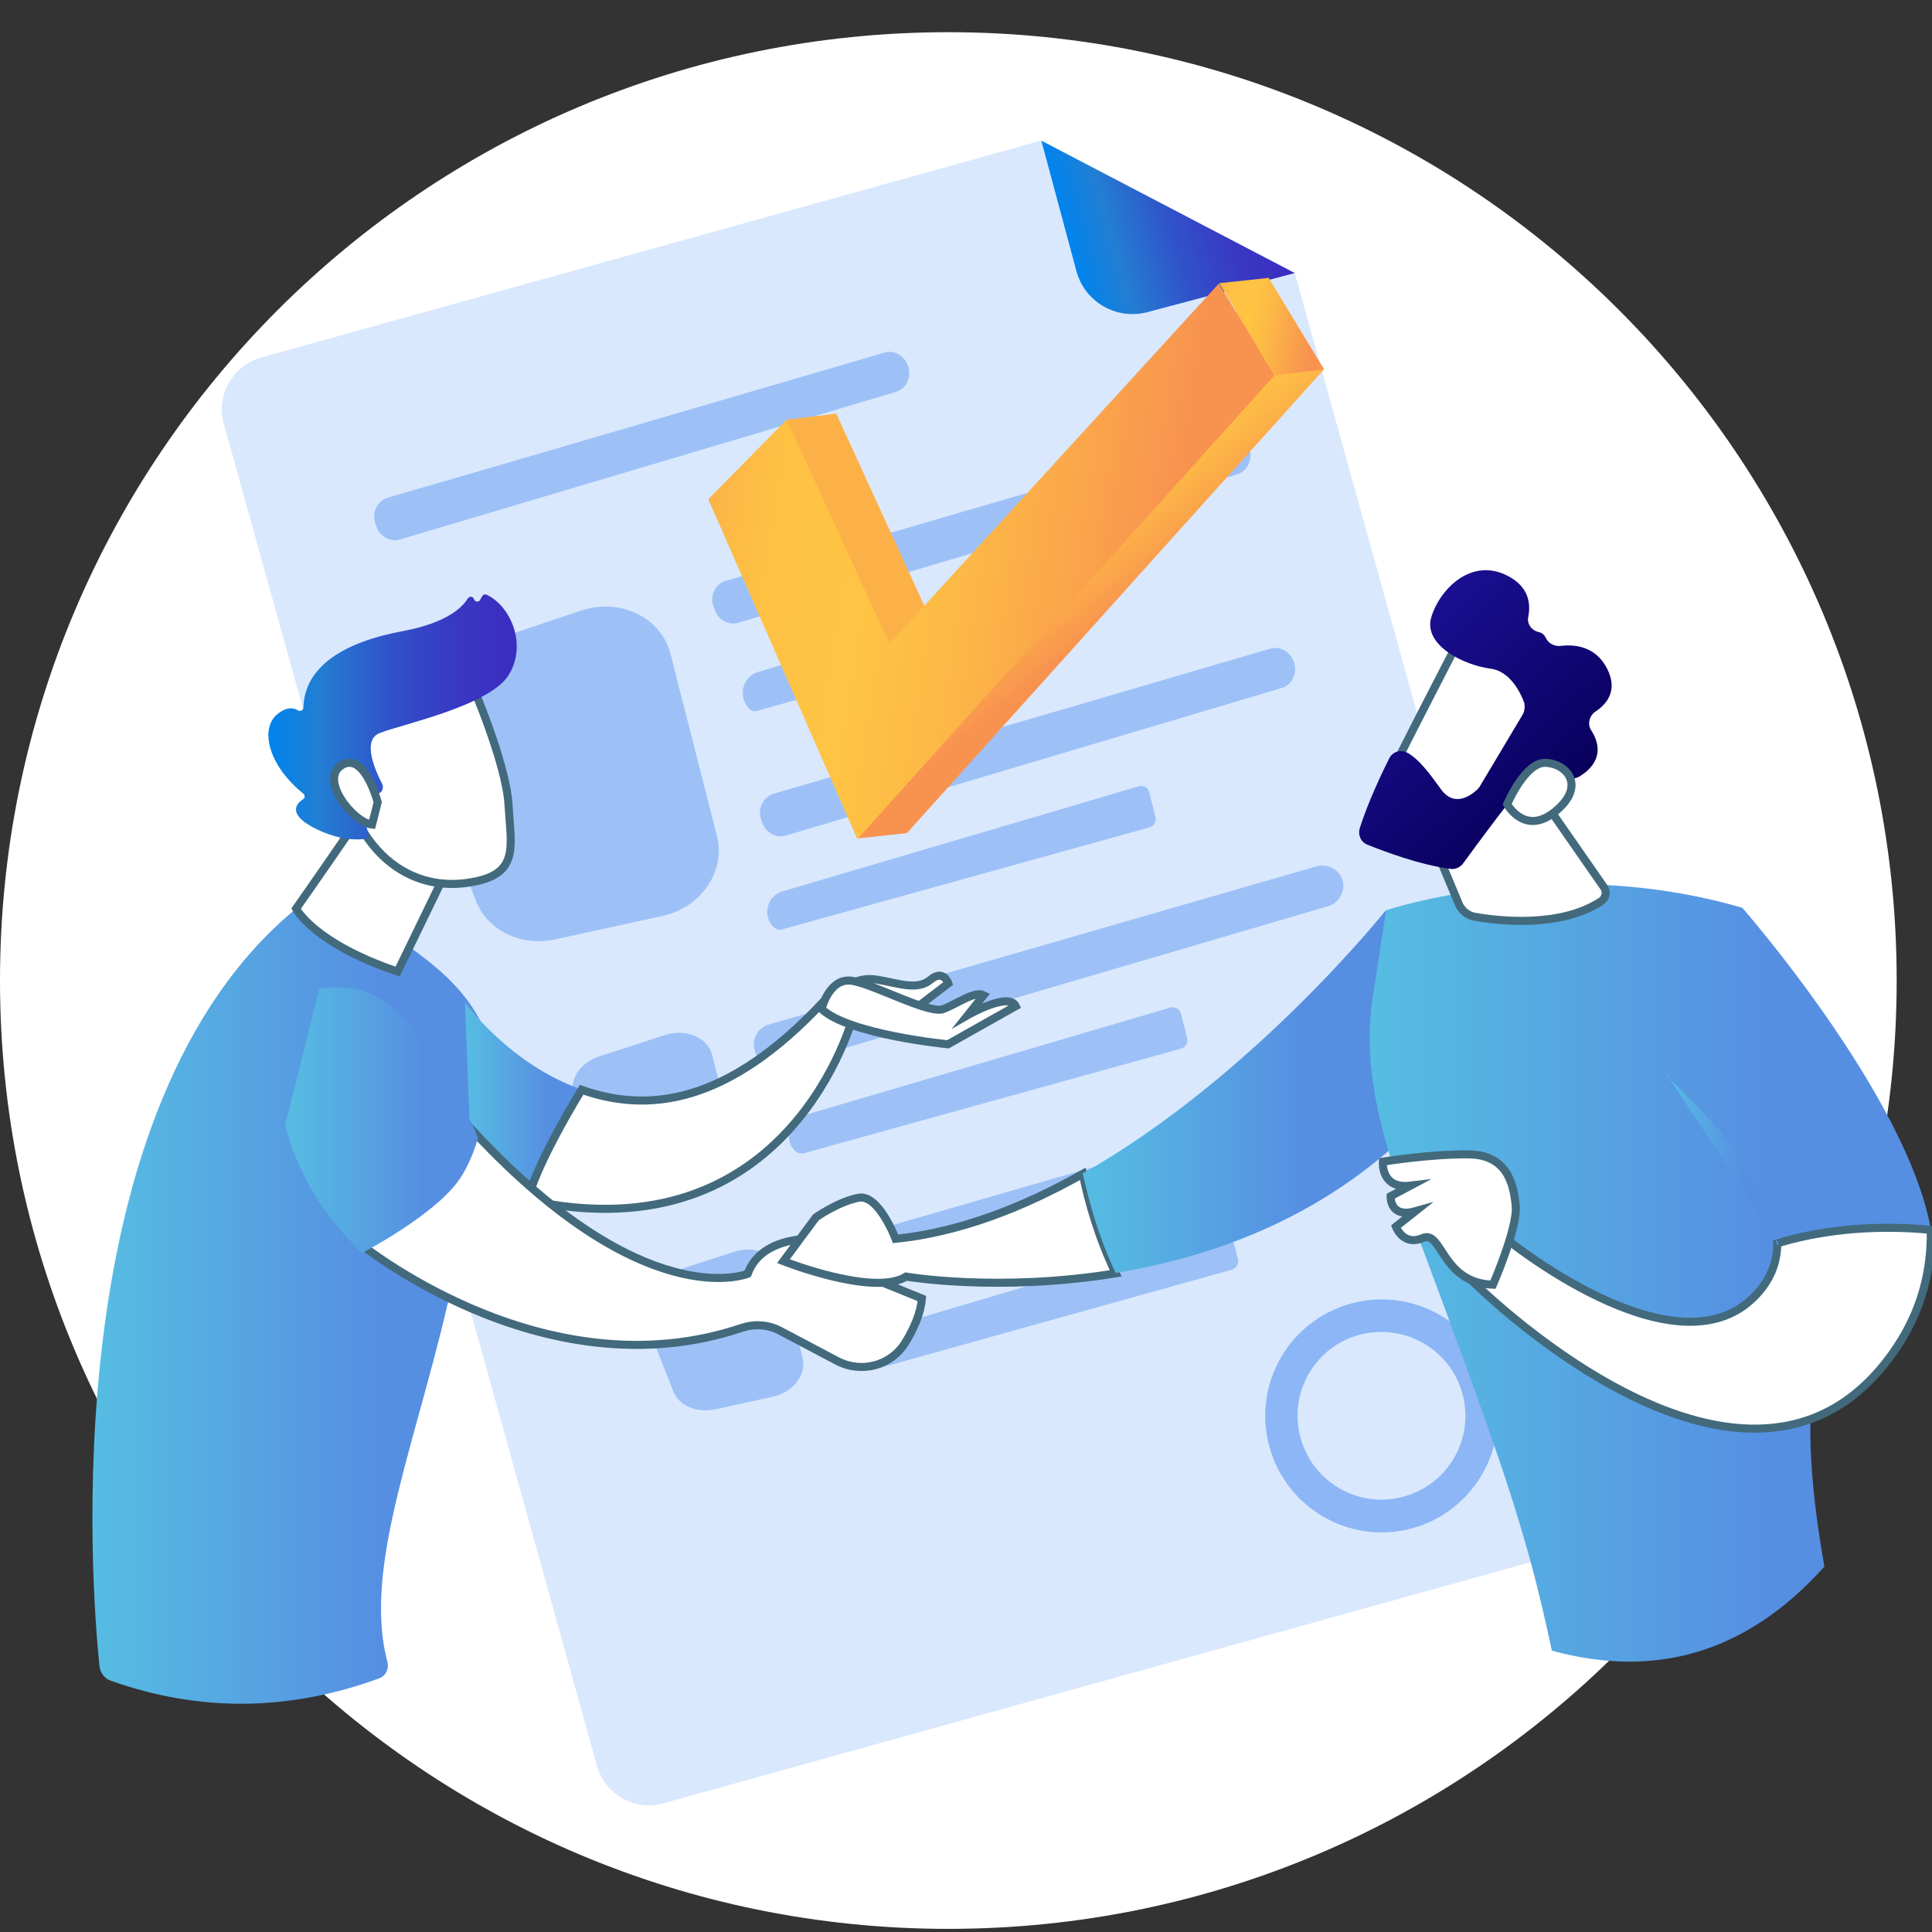 <svg width="60" height="60" viewBox="0 0 60 60" fill="none" xmlns="http://www.w3.org/2000/svg">
<rect x="0" y="0" width="60" height="60" fill="#333333" stroke="none"/>
<g clip-path="url(#clip0_1701_118778)">
<path d="M29.451 59.903C45.717 59.903 58.903 46.717 58.903 30.451C58.903 14.186 45.717 1 29.451 1C13.186 1 0 14.186 0 30.451C0 46.717 13.186 59.903 29.451 59.903Z" fill="white"/>
<path d="M40.21 8.48L50.616 45.928C50.868 46.81 50.339 47.731 49.456 47.983L20.597 56.005C19.714 56.258 18.793 55.728 18.541 54.845L6.95 13.159C6.698 12.276 7.227 11.355 8.11 11.103L32.327 4.368L40.21 8.48Z" fill="#D9E8FD"/>
<path d="M32.34 4.368L40.21 8.48L35.645 9.69C34.673 9.955 33.677 9.375 33.425 8.404L32.34 4.368Z" fill="url(#paint0_linear_1701_118778)"/>
<path opacity="0.78" d="M19.966 40.82L20.912 43.216C21.089 43.658 21.631 43.885 22.199 43.771L23.99 43.38C24.633 43.241 25.062 42.687 24.923 42.157L24.242 39.483C24.104 38.94 23.435 38.663 22.792 38.877L20.736 39.546C20.118 39.748 19.777 40.315 19.966 40.82Z" fill="#8CB6F5"/>
<path opacity="0.78" d="M26.021 38.536C28.947 37.691 40.172 34.45 43.01 33.63C43.364 33.529 43.742 33.731 43.83 34.084C43.919 34.412 43.717 34.765 43.376 34.866L26.412 39.848C26.084 39.949 25.743 39.785 25.617 39.482L25.592 39.407C25.453 39.041 25.655 38.637 26.021 38.536Z" fill="#8CB6F5"/>
<path opacity="0.78" d="M26.828 42.471C26.891 42.535 26.992 42.572 27.093 42.547L38.255 39.432C38.394 39.394 38.483 39.242 38.445 39.104L38.255 38.347C38.218 38.196 38.066 38.107 37.915 38.158L27.105 41.361C26.626 41.5 26.475 42.118 26.828 42.471Z" fill="#8CB6F5"/>
<path opacity="0.78" d="M17.835 34.084L18.781 36.468C18.957 36.909 19.5 37.136 20.067 37.01L21.858 36.619C22.502 36.48 22.931 35.925 22.792 35.408L22.111 32.747C21.972 32.217 21.303 31.939 20.66 32.141L18.604 32.81C17.986 33.011 17.633 33.592 17.835 34.084Z" fill="#8CB6F5"/>
<path opacity="0.78" d="M23.889 31.813C26.816 30.968 38.041 27.727 40.879 26.907C41.232 26.806 41.611 27.008 41.699 27.361C41.787 27.689 41.585 28.042 41.245 28.143L24.28 33.125C23.952 33.226 23.612 33.062 23.486 32.759L23.46 32.684C23.309 32.318 23.511 31.914 23.889 31.813Z" fill="#8CB6F5"/>
<path opacity="0.78" d="M24.696 35.749C24.772 35.812 24.873 35.837 24.974 35.812L36.666 32.57C36.818 32.532 36.906 32.381 36.868 32.242L36.679 31.486C36.641 31.334 36.477 31.246 36.326 31.297L24.999 34.626C24.495 34.778 24.331 35.396 24.696 35.749Z" fill="#8CB6F5"/>
<path opacity="0.78" d="M24.028 24.649C26.689 23.88 36.868 20.903 39.441 20.147C39.769 20.046 40.109 20.26 40.198 20.613C40.286 20.941 40.109 21.282 39.794 21.37L24.406 25.949C24.116 26.037 23.788 25.873 23.675 25.558L23.649 25.482C23.511 25.141 23.687 24.75 24.028 24.649Z" fill="#8CB6F5"/>
<path opacity="0.78" d="M24.028 28.799C24.104 28.862 24.204 28.9 24.293 28.862L35.695 25.696C35.834 25.659 35.922 25.507 35.884 25.368L35.695 24.612C35.657 24.46 35.506 24.372 35.354 24.422L24.318 27.677C23.813 27.815 23.662 28.433 24.028 28.799Z" fill="#8CB6F5"/>
<path opacity="0.78" d="M22.539 18.04C25.213 17.258 35.468 14.269 38.053 13.512C38.381 13.411 38.722 13.626 38.81 13.979C38.898 14.307 38.722 14.648 38.407 14.736L22.93 19.34C22.628 19.428 22.312 19.264 22.199 18.948L22.174 18.873C22.022 18.532 22.199 18.141 22.539 18.04Z" fill="#8CB6F5"/>
<path opacity="0.78" d="M23.259 22.001C23.322 22.077 23.422 22.102 23.511 22.077L34.131 19.1C34.27 19.062 34.345 18.923 34.307 18.772L34.118 18.015C34.08 17.864 33.929 17.776 33.79 17.813L23.511 20.878C23.057 21.03 22.918 21.635 23.259 22.001Z" fill="#8CB6F5"/>
<path opacity="0.78" d="M12.84 22.871L14.77 27.954C15.123 28.887 16.17 29.404 17.23 29.177L20.572 28.446C21.783 28.181 22.552 27.046 22.262 25.948L20.824 20.31C20.534 19.175 19.26 18.557 18.049 18.961L14.215 20.247C13.067 20.638 12.437 21.824 12.84 22.871Z" fill="#8CB6F5"/>
<path opacity="0.78" d="M12.045 15.455C14.707 14.685 24.885 11.709 27.459 10.952C27.786 10.851 28.127 11.065 28.215 11.418C28.303 11.746 28.127 12.087 27.812 12.175L12.424 16.754C12.134 16.842 11.806 16.678 11.692 16.363L11.667 16.287C11.528 15.947 11.705 15.556 12.045 15.455Z" fill="#8CB6F5"/>
<path d="M43.843 47.466C41.913 47.983 39.933 46.835 39.416 44.906C38.899 42.976 40.046 40.996 41.976 40.478C43.906 39.961 45.886 41.109 46.403 43.039C46.908 44.969 45.76 46.949 43.843 47.466ZM42.228 41.45C40.841 41.816 40.008 43.253 40.387 44.641C40.753 46.028 42.191 46.861 43.578 46.482C44.965 46.117 45.798 44.679 45.419 43.291C45.054 41.916 43.628 41.084 42.228 41.45Z" fill="#8CB6F5"/>
<path d="M3.443 52.197C3.254 52.133 3.116 51.957 3.09 51.755C2.838 49.333 1.64 34.337 9.258 28.169C9.258 28.169 9.7 27.021 13.282 29.834C16.876 32.646 14.947 35.585 14.089 39.659C13.042 44.578 11.226 48.589 12.033 51.616C12.083 51.831 11.982 52.045 11.781 52.121C8.993 53.142 6.218 53.18 3.443 52.197Z" fill="url(#paint1_linear_1701_118778)"/>
<path d="M12.235 23.678C12.235 23.893 9.195 28.219 9.195 28.219C9.195 28.219 9.738 29.291 12.348 30.174L14.594 25.545L12.235 23.678Z" fill="white" stroke="#426A7C" stroke-width="0.25" stroke-miterlimit="10"/>
<path d="M14.631 21.194C14.631 21.194 15.716 23.679 15.792 24.99C15.867 26.29 16.145 27.147 14.631 27.399C13.118 27.664 11.857 26.907 11.163 25.608C11.163 25.608 10.078 23.603 10.33 22.783C10.57 21.976 14.631 21.194 14.631 21.194Z" fill="white" stroke="#426A7C" stroke-width="0.25" stroke-miterlimit="10"/>
<path d="M11.68 24.675L11.768 24.637C11.882 24.587 11.919 24.46 11.869 24.347C11.655 23.931 11.238 22.997 11.781 22.77C12.475 22.493 15.211 21.925 15.804 20.954C16.372 20.021 15.867 18.823 15.111 18.469C15.06 18.444 14.997 18.469 14.972 18.52L14.909 18.633C14.871 18.709 14.745 18.696 14.72 18.608C14.694 18.52 14.581 18.507 14.53 18.583C14.354 18.873 13.862 19.34 12.55 19.592C10.684 19.933 9.46 20.689 9.422 21.976C9.422 22.052 9.334 22.102 9.258 22.064C9.119 21.976 8.905 21.938 8.602 22.19C8.085 22.619 8.3 23.742 9.422 24.65C9.473 24.688 9.473 24.776 9.422 24.814C9.22 24.94 8.918 25.255 9.7 25.684C10.507 26.113 11.112 26.088 11.352 26.05C11.415 26.037 11.453 25.987 11.44 25.924L11.188 24.788C11.175 24.725 11.226 24.662 11.289 24.662H11.68V24.675Z" fill="url(#paint2_linear_1701_118778)"/>
<path d="M11.73 24.915C11.73 24.915 11.314 23.326 10.608 23.767C9.901 24.208 10.973 25.545 11.554 25.608L11.73 24.915Z" fill="white" stroke="#426A7C" stroke-width="0.25" stroke-miterlimit="10"/>
<path d="M14.442 31.132L14.656 36.77C15.249 36.972 15.817 37.136 16.359 37.25C16.7 36.165 17.444 34.828 18.049 33.831C15.817 33.05 14.442 31.132 14.442 31.132Z" fill="url(#paint3_linear_1701_118778)"/>
<path d="M25.63 31.044C22.565 34.362 20.067 34.551 18.062 33.844C17.456 34.841 16.712 36.178 16.372 37.263C24.57 39.066 26.5 31.536 26.5 31.536L25.63 31.044Z" fill="white" stroke="#426A7C" stroke-width="0.25" stroke-miterlimit="10"/>
<path d="M26.248 30.691C26.248 30.691 26.601 30.313 27.257 30.427C27.913 30.54 28.493 30.767 28.897 30.427C29.3 30.086 29.451 30.54 29.451 30.54L28.228 31.473L26.248 30.691Z" fill="white" stroke="#426A7C" stroke-width="0.25" stroke-miterlimit="10"/>
<path d="M25.516 31.335C25.516 31.335 25.756 30.326 26.487 30.464C27.219 30.603 28.871 31.511 29.3 31.335C29.729 31.171 30.271 30.767 30.549 30.906L30.057 31.524C30.057 31.524 31.331 30.792 31.545 31.246L29.439 32.432C29.439 32.432 26.349 32.129 25.516 31.335Z" fill="white" stroke="#426A7C" stroke-width="0.25" stroke-miterlimit="10"/>
<path d="M11.036 38.511C11.036 38.511 16.813 43.342 23.044 41.235C23.435 41.109 23.851 41.134 24.217 41.324L26.008 42.27C26.765 42.661 27.686 42.408 28.127 41.677C28.379 41.261 28.594 40.781 28.631 40.327L25.125 38.902L25.377 38.473C25.377 38.473 23.662 38.334 23.221 39.558C23.221 39.558 19.954 40.92 14.454 34.866C14.467 34.866 11.97 36.997 11.036 38.511Z" fill="white" stroke="#426A7C" stroke-width="0.25" stroke-miterlimit="10"/>
<path d="M27.812 38.473C27.812 38.473 27.282 37.06 26.651 37.199C26.021 37.325 25.34 37.805 25.34 37.805L24.331 39.167C24.331 39.167 27.143 40.277 28.14 39.646C28.14 39.646 31.016 40.138 34.648 39.545C34.118 38.435 33.803 37.325 33.627 36.455C31.798 37.489 29.805 38.271 27.812 38.473Z" fill="white" stroke="#426A7C" stroke-width="0.25" stroke-miterlimit="10"/>
<path d="M43.048 28.257C43.048 28.257 38.924 33.441 33.626 36.443C33.816 37.3 34.118 38.423 34.648 39.533C37.398 39.079 40.576 38.007 43.275 35.61L43.048 28.257Z" fill="url(#paint4_linear_1701_118778)"/>
<path d="M48.194 51.263C47.387 47.441 46.58 45.221 43.881 37.969C43.036 35.686 42.266 33.378 42.632 30.969L43.048 28.269C43.048 28.269 48.295 26.491 54.11 28.194C54.11 28.194 59.269 34.084 59.975 38.234C60.505 41.311 54.602 36.998 56.658 48.652C54.224 51.364 51.386 52.133 48.194 51.263Z" fill="url(#paint5_linear_1701_118778)"/>
<path d="M43.944 24.814L45.306 28.08C45.395 28.282 45.584 28.434 45.798 28.471C46.58 28.61 48.472 28.812 49.721 27.992C49.872 27.891 49.91 27.689 49.809 27.551L47.299 23.943L43.944 24.814Z" fill="white" stroke="#426A7C" stroke-width="0.25" stroke-miterlimit="10"/>
<path d="M45.356 19.819C45.293 19.869 42.947 24.498 42.947 24.498L45.609 25.785L48.484 21.736C48.484 21.723 46.302 18.911 45.356 19.819Z" fill="white" stroke="#426A7C" stroke-width="0.25" stroke-miterlimit="10"/>
<path d="M47.274 22.215L45.949 24.435C45.924 24.473 45.899 24.498 45.874 24.523C45.71 24.675 45.18 25.104 44.751 24.511C44.398 24.019 44.057 23.565 43.704 23.376C43.49 23.262 43.237 23.35 43.137 23.565C42.922 23.994 42.493 24.889 42.228 25.722C42.165 25.936 42.266 26.163 42.481 26.239C43.023 26.453 44.083 26.857 45.041 26.983C45.193 27.008 45.356 26.933 45.445 26.806C45.848 26.251 46.996 24.687 47.387 24.296C47.753 23.931 48.422 24.069 48.724 24.158C48.838 24.195 48.964 24.17 49.065 24.107C49.367 23.918 49.91 23.464 49.418 22.682C49.292 22.493 49.355 22.228 49.544 22.102C49.885 21.875 50.263 21.458 49.91 20.765C49.557 20.071 48.913 20.008 48.472 20.058C48.283 20.084 48.081 19.983 48.005 19.806C47.967 19.73 47.904 19.655 47.791 19.63C47.564 19.579 47.412 19.377 47.463 19.15C47.538 18.759 47.488 18.242 46.857 17.902C45.71 17.271 44.701 18.305 44.448 19.175C44.196 20.046 45.483 20.664 46.29 20.765C46.883 20.84 47.211 21.484 47.337 21.824C47.362 21.963 47.349 22.102 47.274 22.215Z" fill="url(#paint6_linear_1701_118778)"/>
<path d="M46.807 24.977C46.807 24.977 47.374 23.628 48.03 23.691C48.686 23.741 49.203 24.397 48.384 25.128C47.387 26.037 46.807 24.977 46.807 24.977Z" fill="white" stroke="#426A7C" stroke-width="0.25" stroke-miterlimit="10"/>
<path d="M46.693 38.41C46.693 38.41 51.991 42.775 54.475 40.277C54.993 39.76 55.194 39.192 55.194 38.612C57.112 38.032 58.966 38.095 59.962 38.196C59.987 39.609 59.596 41.021 58.537 42.346C53.946 48.11 45.659 39.722 45.659 39.722L46.693 38.41Z" fill="white" stroke="#426A7C" stroke-width="0.25" stroke-miterlimit="10"/>
<path d="M46.365 39.898C46.365 39.898 47.135 38.133 47.072 37.452C47.009 36.77 46.807 35.862 45.609 35.85C44.41 35.837 42.947 36.077 42.947 36.077C42.947 36.077 42.872 36.934 43.805 36.821L43.187 37.149C43.187 37.149 43.149 37.843 43.956 37.615L43.351 38.095C43.351 38.095 43.578 38.713 44.183 38.448C44.789 38.183 44.764 39.848 46.365 39.898Z" fill="white" stroke="#426A7C" stroke-width="0.25" stroke-miterlimit="10"/>
<path d="M55.233 38.612C55.233 38.638 55.22 38.65 55.207 38.65C55.195 38.65 55.17 38.638 55.17 38.625C54.88 36.947 53.807 35.295 51.764 33.428C51.752 33.416 51.752 33.391 51.764 33.378" fill="url(#paint7_linear_1701_118778)"/>
<path d="M8.854 34.941C9.006 35.522 9.308 36.404 9.914 37.325C10.481 38.183 11.238 38.914 11.238 38.914C11.238 38.914 13.534 37.729 14.29 36.594C14.681 36.001 14.845 35.332 14.845 35.332C14.845 35.332 13.13 31.019 10.973 30.703C10.519 30.64 10.141 30.666 9.914 30.703" fill="url(#paint8_linear_1701_118778)"/>
<path d="M24.444 13.033L25.97 12.844L29.161 19.806L39.39 8.618L41.118 11.469L28.165 25.873L26.638 26.037L24.444 13.033Z" fill="url(#paint9_linear_1701_118778)"/>
<path d="M21.997 15.505L24.431 13.033L27.622 19.995L37.851 8.807L39.579 11.658L26.626 26.062L21.997 15.505Z" fill="url(#paint10_linear_1701_118778)"/>
<path d="M37.864 8.795L39.39 8.631L41.118 11.469L39.592 11.658L37.864 8.795Z" fill="url(#paint11_linear_1701_118778)"/>
</g>
<defs>
<linearGradient id="paint0_linear_1701_118778" x1="33.125" y1="7.262" x2="39.447" y2="5.575" gradientUnits="userSpaceOnUse">
<stop stop-color="#0084ED"/>
<stop offset="0.205" stop-color="#237ED3"/>
<stop offset="0.491" stop-color="#3152C9"/>
<stop offset="0.767" stop-color="#3937C3"/>
<stop offset="0.967" stop-color="#3C2DC1"/>
</linearGradient>
<linearGradient id="paint1_linear_1701_118778" x1="2.879" y1="40.424" x2="15.391" y2="40.424" gradientUnits="userSpaceOnUse">
<stop stop-color="#56BDE2"/>
<stop offset="0.709" stop-color="#568FE2"/>
</linearGradient>
<linearGradient id="paint2_linear_1701_118778" x1="8.347" y1="22.281" x2="16.034" y2="22.281" gradientUnits="userSpaceOnUse">
<stop stop-color="#0084ED"/>
<stop offset="0.205" stop-color="#237ED3"/>
<stop offset="0.491" stop-color="#3152C9"/>
<stop offset="0.767" stop-color="#3937C3"/>
<stop offset="0.967" stop-color="#3C2DC1"/>
</linearGradient>
<linearGradient id="paint3_linear_1701_118778" x1="14.448" y1="34.197" x2="18.052" y2="34.197" gradientUnits="userSpaceOnUse">
<stop stop-color="#56BDE2"/>
<stop offset="0.709" stop-color="#568FE2"/>
</linearGradient>
<linearGradient id="paint4_linear_1701_118778" x1="33.634" y1="33.898" x2="43.285" y2="33.898" gradientUnits="userSpaceOnUse">
<stop stop-color="#56BDE2"/>
<stop offset="0.709" stop-color="#568FE2"/>
</linearGradient>
<linearGradient id="paint5_linear_1701_118778" x1="42.538" y1="39.526" x2="60.006" y2="39.526" gradientUnits="userSpaceOnUse">
<stop stop-color="#56BDE2"/>
<stop offset="0.709" stop-color="#568FE2"/>
</linearGradient>
<linearGradient id="paint6_linear_1701_118778" x1="47.865" y1="25.289" x2="42.995" y2="20.116" gradientUnits="userSpaceOnUse">
<stop stop-color="#09005D"/>
<stop offset="1" stop-color="#1A0F91"/>
</linearGradient>
<linearGradient id="paint7_linear_1701_118778" x1="51.749" y1="36.011" x2="55.237" y2="36.011" gradientUnits="userSpaceOnUse">
<stop stop-color="#56BDE2"/>
<stop offset="0.709" stop-color="#568FE2"/>
</linearGradient>
<linearGradient id="paint8_linear_1701_118778" x1="8.855" y1="34.793" x2="14.855" y2="34.793" gradientUnits="userSpaceOnUse">
<stop stop-color="#56BDE2"/>
<stop offset="0.709" stop-color="#568FE2"/>
</linearGradient>
<linearGradient id="paint9_linear_1701_118778" x1="27.377" y1="10.423" x2="37.562" y2="23.026" gradientUnits="userSpaceOnUse">
<stop offset="0.463" stop-color="#FCB148"/>
<stop offset="0.469" stop-color="#FDBA46"/>
<stop offset="0.481" stop-color="#FFC244"/>
<stop offset="0.504" stop-color="#FFC444"/>
<stop offset="0.564" stop-color="#FDB946"/>
<stop offset="0.667" stop-color="#F99C4D"/>
<stop offset="0.699" stop-color="#F8924F"/>
<stop offset="1" stop-color="#F8924F"/>
</linearGradient>
<linearGradient id="paint10_linear_1701_118778" x1="21.896" y1="15.747" x2="38.41" y2="18.446" gradientUnits="userSpaceOnUse">
<stop stop-color="#FCB148"/>
<stop offset="0.052" stop-color="#FDBA46"/>
<stop offset="0.142" stop-color="#FFC244"/>
<stop offset="0.318" stop-color="#FFC444"/>
<stop offset="0.485" stop-color="#FDB946"/>
<stop offset="0.775" stop-color="#F99C4D"/>
<stop offset="0.866" stop-color="#F8924F"/>
<stop offset="1" stop-color="#F8924F"/>
</linearGradient>
<linearGradient id="paint11_linear_1701_118778" x1="37.635" y1="9.842" x2="41.229" y2="10.43" gradientUnits="userSpaceOnUse">
<stop stop-color="#FCB148"/>
<stop offset="0.052" stop-color="#FDBA46"/>
<stop offset="0.142" stop-color="#FFC244"/>
<stop offset="0.318" stop-color="#FFC444"/>
<stop offset="0.485" stop-color="#FDB946"/>
<stop offset="0.775" stop-color="#F99C4D"/>
<stop offset="0.866" stop-color="#F8924F"/>
<stop offset="1" stop-color="#F8924F"/>
</linearGradient>
<clipPath id="clip0_1701_118778">
<rect width="60" height="58.903" fill="white" transform="translate(0 1)"/>
</clipPath>
</defs>
</svg>
